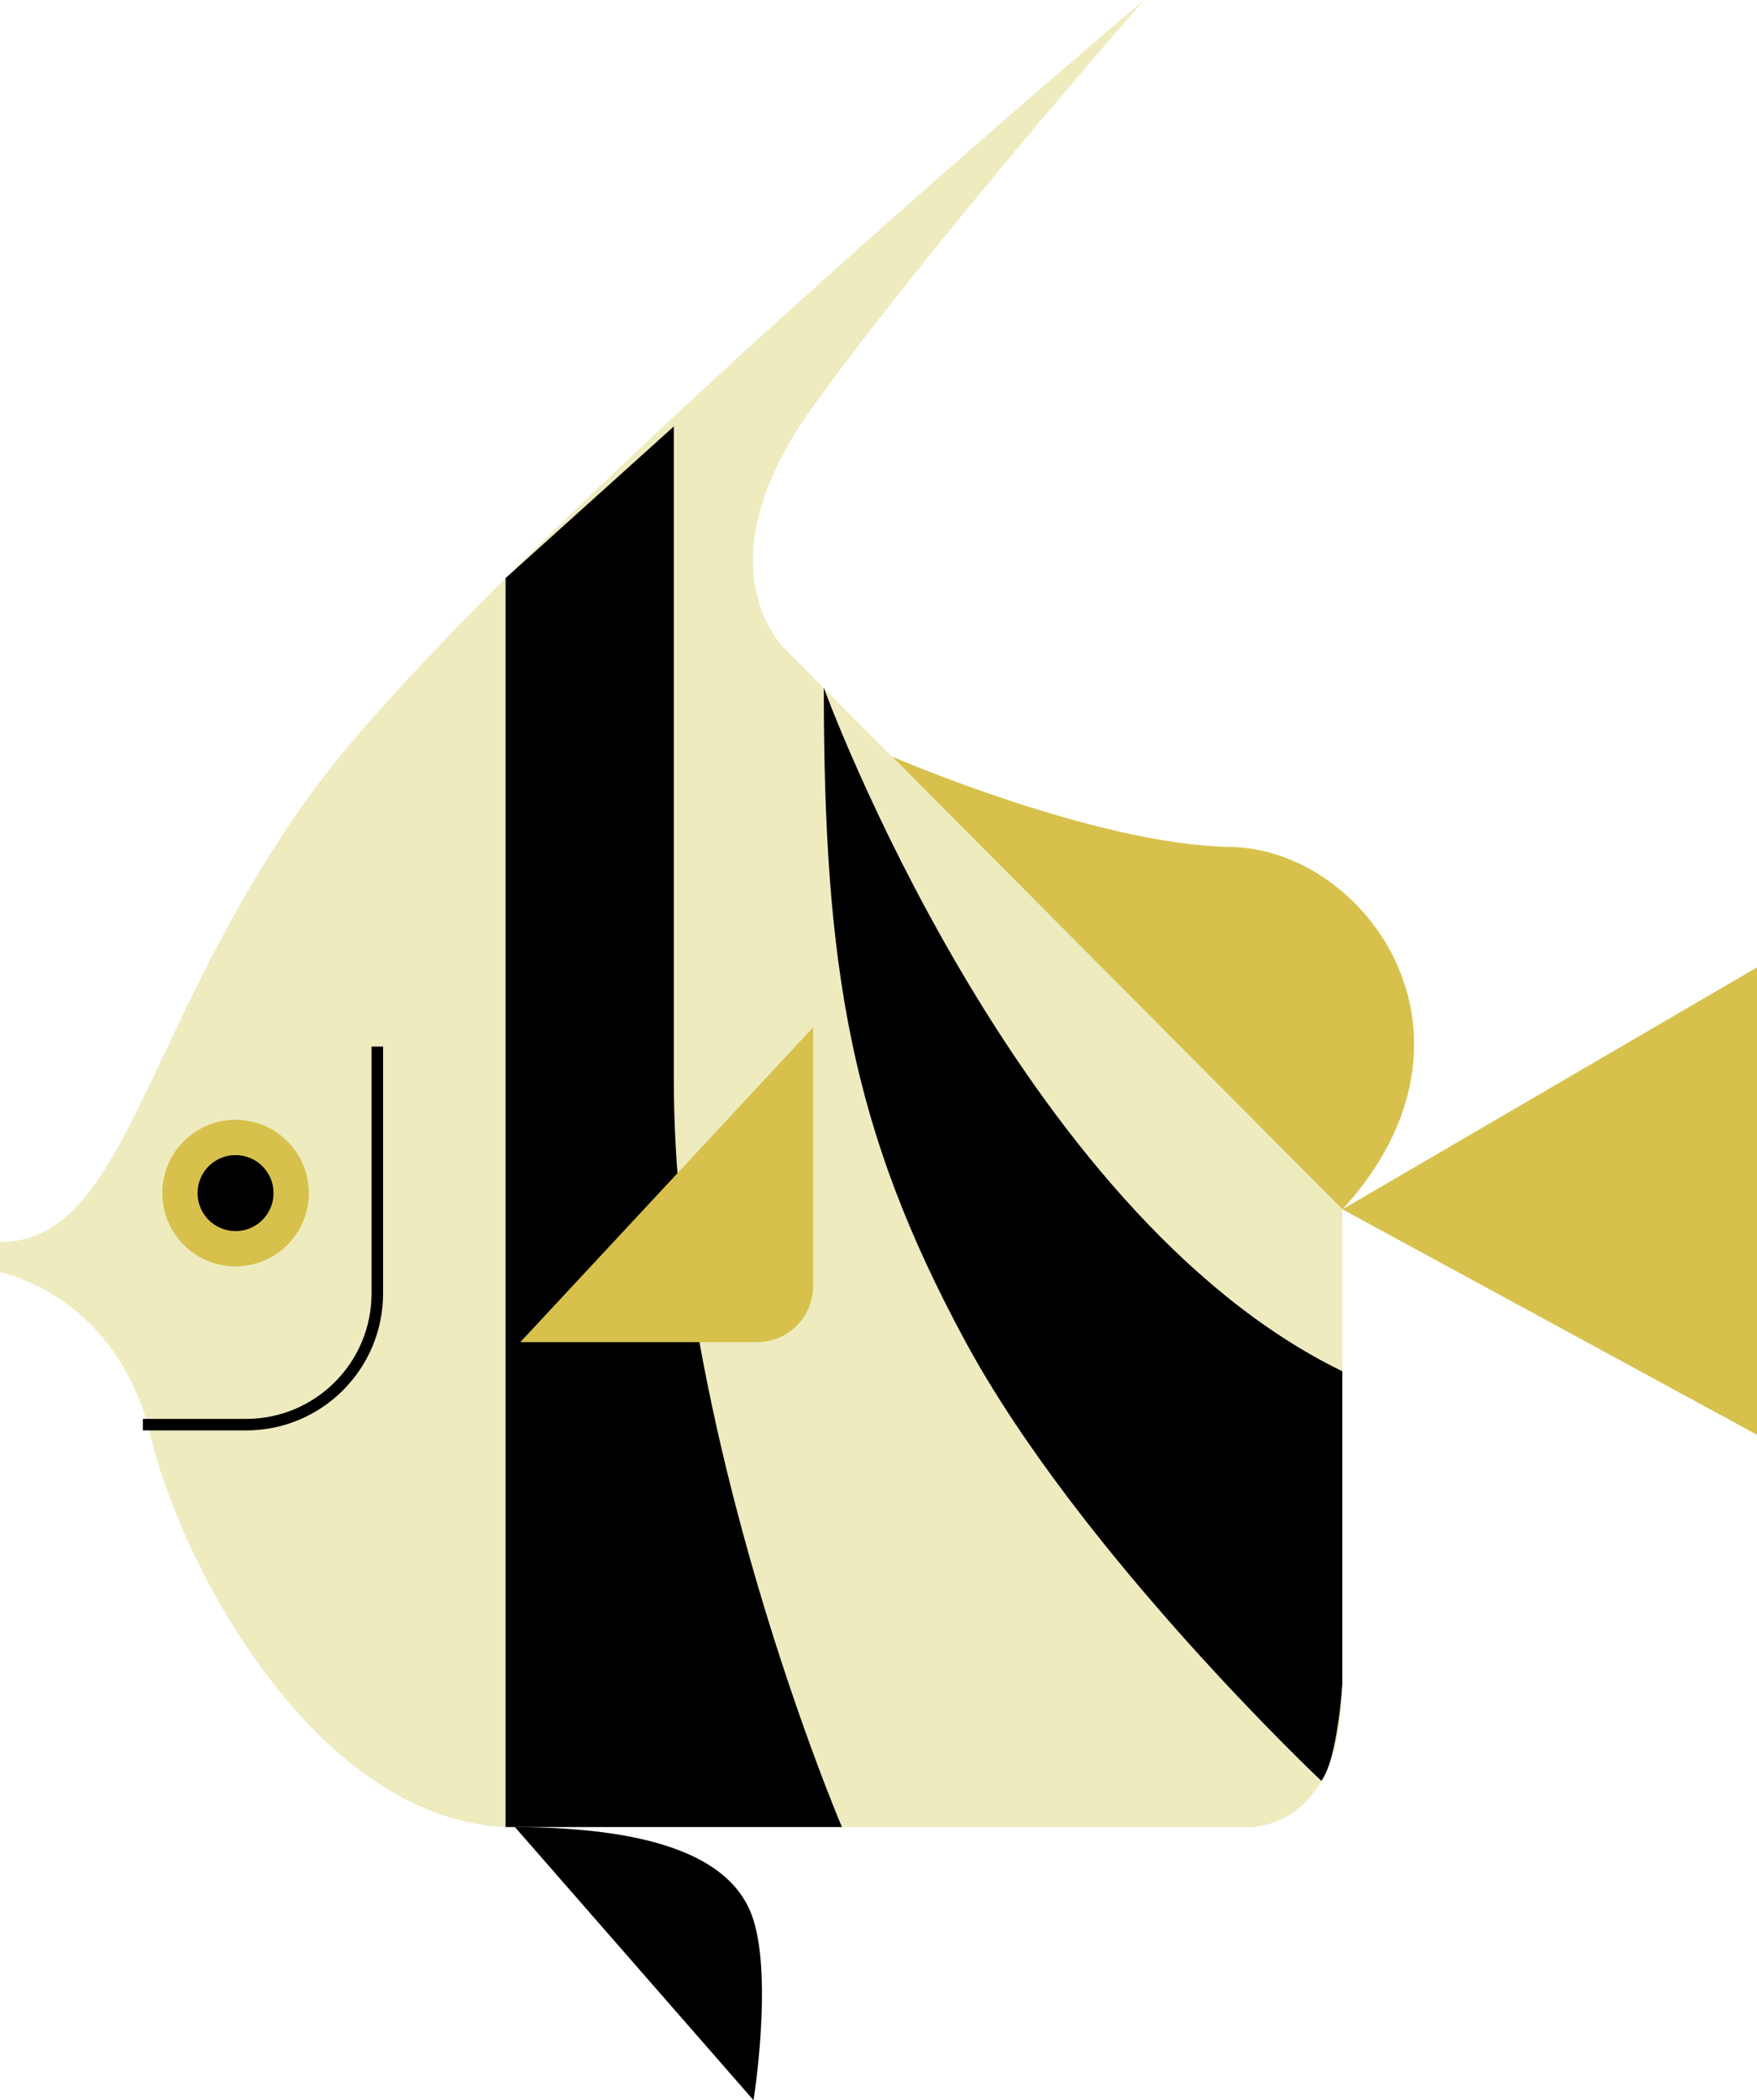 <?xml version="1.0" encoding="UTF-8"?><svg id="b" xmlns="http://www.w3.org/2000/svg" viewBox="0 0 160 191.19"><defs><style>.d{fill:#eeebbf;}.e{fill:#d7c14c;}.f{fill:none;stroke:#000;stroke-miterlimit:10;stroke-width:1.05px;}</style></defs><g id="c"><path class="d" d="m104.18,0S43.21,51.39,28.03,72.65C12.85,93.9,11.45,113.06,0,113.06v2.76s10.6,1.96,13.71,14.88c3.11,12.91,15.86,35.64,33.18,35.64h66.69s8.66.49,8.66-13.08v-43.15l-50.62-50.88s-8.26-7.4,2.41-22.21C84.72,22.19,104.18,0,104.18,0Z"/><polygon class="e" points="160 88.06 160 130.61 122.25 110.09 160 88.06"/><path class="e" d="m81.25,68.88s18.54,8.03,30.81,8.22c12.26.19,24.66,17.12,10.19,33l-41-41.21Z"/><path d="m46.04,52.62v113.7h30.63s-15.31-35.85-15.31-68.05v-59.45l-15.31,13.8Z"/><path d="m120.33,162.12s-21.93-20.65-32.4-39.97c-10.46-19.32-12.91-34-12.91-59.53,0,0,17.4,47.72,47.22,62.21v28.41s-.41,6.9-1.92,8.88Z"/><path class="e" d="m74.04,93.54v23.54c0,2.82-2.28,5.1-5.1,5.1h-21.56l26.66-28.65Z"/><circle class="e" cx="21.45" cy="108.61" r="6.67"/><circle cx="21.45" cy="108.61" r="3.46"/><path class="f" d="m34.36,95.27v22.47c0,6.6-5.35,11.95-11.95,11.95h-9.4"/><path d="m46.89,166.32l21.73,24.87s1.73-10.79,0-16.39c-1.73-5.6-8.81-8.43-21.73-8.48Z"/></g></svg>